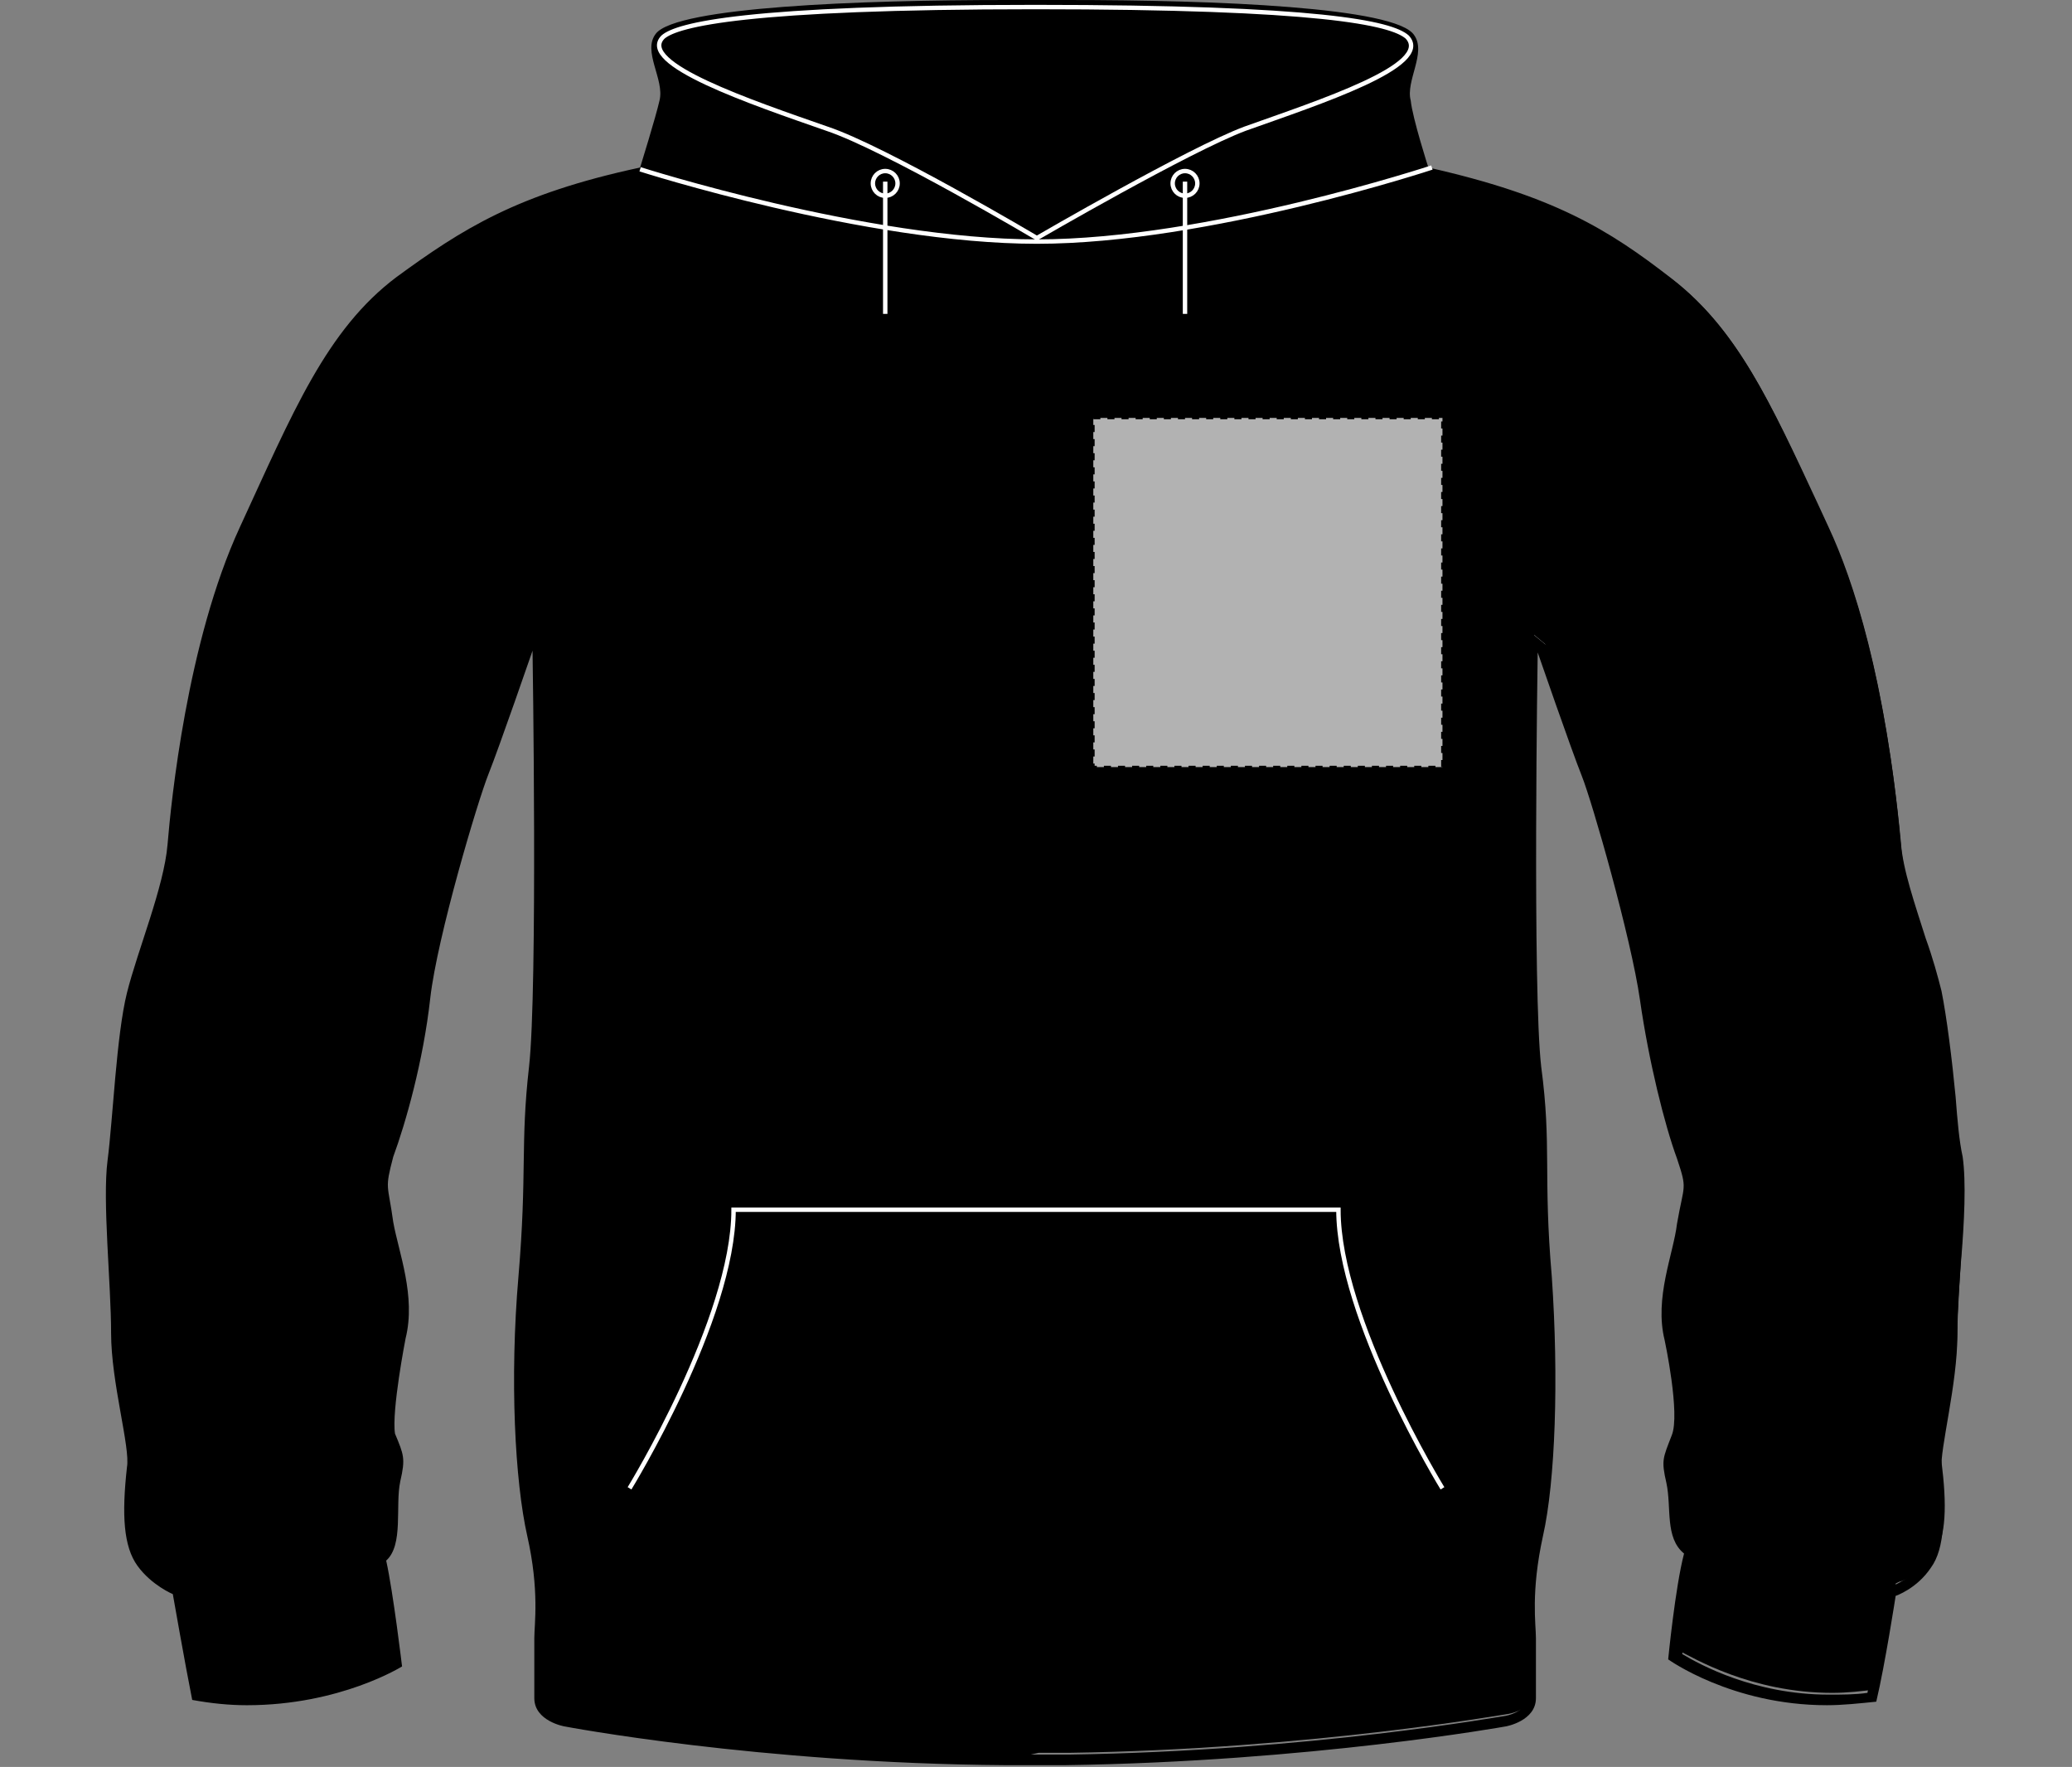 <?xml version="1.0" encoding="utf-8"?>
<!-- Generator: Adobe Illustrator 28.2.0, SVG Export Plug-In . SVG Version: 6.00 Build 0)  -->
<svg version="1.1" id="Layer_1" xmlns="http://www.w3.org/2000/svg" xmlns:xlink="http://www.w3.org/1999/xlink" x="0px" y="0px"
	 viewBox="0 0 117.5 100.2" style="enable-background:new 0 0 117.5 100.2;" xml:space="preserve">
<rect x="0" y="0" width="117.5" height="100.2" fill="#808080" stroke="none"/>
<style type="text/css">
	.st0{fill:none;stroke:#FFFFFF;stroke-width:0.25;}
	.st1{fill:#B2B2B2;stroke:#000000;stroke-width:0.15;stroke-dasharray:0.4;}
</style>
<path d="M57.1,99.8c-13.7-0.1-24.8-2.2-24.9-2.2c-0.1,0-1.4-0.3-1.4-1.2V93c0-0.1,0.2-3.2-0.4-5.8c-0.6-2.9-0.9-8.5-0.4-14.6
	c0.2-2.7,0.2-4.5,0.2-6.1c0-1.8,0-3.4,0.3-5.7c0.6-4.5,0.3-23.1,0.2-23.7v-0.7l-0.6,0.5c-0.1,0.1-2,5.6-2.6,7.1
	c-0.6,1.6-2.9,9.3-3.3,12.8c-0.5,3.5-1.4,7.1-2.1,8.9c-0.4,1.4-0.4,1.6-0.3,2.6c0.1,0.3,0.1,0.7,0.2,1.2s0.2,1,0.3,1.6
	c0.3,1.4,0.8,3.2,0.4,4.9c-0.1,0.4-0.9,4.3-0.4,5.6l0.2,0.4c0.3,0.8,0.4,1,0.1,2.1c-0.1,0.5-0.1,1.1-0.1,1.8c0,1,0,2-0.6,2.5
	l-0.1,0.1v0.2c0.4,1.6,0.8,4.9,0.9,5.8c-0.8,0.4-4,2-8.5,2c-0.9,0-1.9-0.1-2.8-0.2c-0.4-2.1-1.1-5.8-1.1-5.8v-0.2L10,90.1
	c0,0-1.1-0.4-1.9-1.4c-0.7-1-0.8-2.5-0.5-5.4c0.1-0.6-0.1-1.6-0.3-2.8C7,79,6.7,77.2,6.7,75.7c0-1.1-0.1-2.4-0.2-3.7
	c-0.1-2.3-0.3-4.6-0.1-6c0.1-0.9,0.3-2.1,0.4-3.4c0.2-2.1,0.4-4.6,0.8-6c0.2-0.9,0.6-1.9,0.9-3.1c0.6-1.9,1.2-3.9,1.4-5.4
	C10.6,40.4,12,34.2,14,30l0.6-1.4c2.6-5.8,4.5-9.9,8.2-12.7c3.5-2.6,6.5-4.7,13.7-6.2h0.2l0.1-0.2c0-0.1,0.9-2.9,1.1-3.8
	C38,5.1,37.8,4.5,37.7,4c-0.2-0.7-0.4-1.4-0.1-1.9c0.4-0.5,3-1.7,19.5-1.8h3.4C77,0.4,79.6,1.6,80,2.1s0.2,1.2,0,1.9
	c-0.2,0.6-0.3,1.2-0.2,1.7c0.2,0.9,1,3.7,1.1,3.8L81,9.7h0.2c7.2,1.6,10.2,3.6,13.7,6.2c3.6,2.8,5.5,6.9,8.2,12.7l0.6,1.3
	c1.4,3,3.2,8.5,4.1,17.9c0.1,1.5,0.8,3.5,1.4,5.4c0.4,1.1,0.7,2.2,0.9,3c0.3,1.5,0.6,3.9,0.8,6c0.1,1.3,0.2,2.5,0.4,3.4
	c0.2,1.4,0.1,3.7-0.1,6c-0.1,1.4-0.2,2.7-0.2,3.7c0,1.5-0.3,3.4-0.6,4.8c-0.2,1.3-0.4,2.3-0.3,2.8c0.3,2.4,0.3,4.3-0.5,5.4
	c-0.7,1-1.8,1.4-1.9,1.4l-0.2,0.1V90c0,0-0.6,3.7-1.1,5.8c-0.8,0.1-1.6,0.2-2.5,0.2c-4.6,0-7.9-2-8.7-2.4c0.1-0.8,0.5-4.2,0.9-5.8
	v-0.2L96,87.5c-0.6-0.5-0.6-1.4-0.7-2.3c0-0.5-0.1-1-0.2-1.5c-0.3-1.1-0.2-1.3,0.1-2.1l0.2-0.4c0.5-1.3-0.3-5.1-0.4-5.6
	c-0.4-1.7,0-3.4,0.4-4.9c0.1-0.6,0.3-1.1,0.3-1.6c0.1-0.5,0.1-0.9,0.2-1.2c0.2-1,0.2-1.2-0.3-2.6c-0.7-1.8-1.7-5.4-2.1-8.9
	s-2.7-11.2-3.3-12.8c-0.6-1.5-2.5-7.1-2.6-7.1L87,36v0.7c0,0.6-0.3,19.2,0.2,23.7c0.3,2.4,0.3,3.9,0.3,5.7c0,1.6,0,3.4,0.2,6.1
	c0.5,6.1,0.2,11.7-0.4,14.6c-0.6,2.6-0.4,5.7-0.4,5.8V96c0,1-1.4,1.2-1.4,1.2c-0.1,0-11.2,2-24.9,2.2h-1.7L57.1,99.8z"/>
<path d="M57.1,0.7c0.1,0,0.3,0,0.5,0h1.2c0.1,0,1.5,0,1.7,0c17.2,0,19,1.3,19.2,1.6c0.3,0.4,0.1,1-0.1,1.6s-0.4,1.3-0.2,1.9
	c0.2,0.9,1,3.7,1.1,3.8l0.1,0.4l0.4,0.1c7.1,1.6,10.1,3.5,13.6,6.2c3.6,2.7,5.5,6.8,8.1,12.6l0.6,1.4c1.3,2.9,3.1,8.4,4,17.8
	c0.1,1.6,0.8,3.6,1.4,5.5c0.4,1.1,0.7,2.2,0.9,3c0.3,1.4,0.6,3.9,0.8,6c0.1,1.3,0.2,2.6,0.4,3.4c0.2,1.4,0.1,3.7-0.1,5.9
	c-0.1,1.4-0.2,2.7-0.2,3.8c0,1.5-0.3,3.3-0.6,4.8c-0.2,1.3-0.4,2.3-0.3,2.9c0.3,2.8,0.2,4.3-0.5,5.2c-0.7,0.9-1.7,1.3-1.7,1.3
	L107,90l-0.1,0.4c0,0-0.6,3.4-1,5.6c-0.7,0.1-1.4,0.1-2.2,0.1c-4.2,0-7.3-1.7-8.3-2.3c0.1-1.1,0.5-4.1,0.9-5.6l0.1-0.4l-0.3-0.3
	c-0.5-0.4-0.5-1.3-0.6-2.1c0-0.5-0.1-1.1-0.2-1.6c-0.3-1-0.2-1.1,0.1-1.9l0.2-0.4c0.5-1.3-0.2-5-0.4-5.7c-0.4-1.6,0-3.3,0.4-4.7
	c0.1-0.6,0.3-1.1,0.3-1.6c0.1-0.5,0.1-0.9,0.2-1.2c0.2-1.1,0.2-1.2-0.3-2.8c-0.7-1.8-1.6-5.3-2.1-8.8c-0.4-3.5-2.7-11.3-3.3-12.9
	c-0.6-1.6-2.6-7.2-2.7-7.2l-1.1-0.9v1.4c0,0.6-0.3,19.3,0.2,23.7c0.3,2.3,0.3,3.9,0.3,5.7c0,1.6,0,3.4,0.2,6.2
	c0.5,6.1,0.2,11.7-0.4,14.5c-0.6,2.6-0.4,5.7-0.4,5.8v3.4c0,0.7-1.1,0.9-1.1,0.9c-0.1,0-11.1,2-24.8,2.2h-1.7c0,0-1.2,0-1.7,0
	c-13.7-0.1-24.7-2.2-24.8-2.2c0,0-1.1-0.2-1.1-0.9V93c0-0.1,0.2-3.3-0.4-5.9c-0.6-2.8-0.9-8.5-0.4-14.5c0.2-2.7,0.2-4.6,0.2-6.2
	c0-1.8,0-3.3,0.3-5.7c0.4-4.4,0-23.1,0-23.7v-1.4l-1.1,0.9c-0.1,0.1-2.1,5.6-2.7,7.2c-0.6,1.6-2.9,9.3-3.3,12.9
	c-0.4,3.5-1.4,7-2.1,8.9c-0.4,1.5-0.4,1.7-0.3,2.7c0.1,0.3,0.1,0.7,0.2,1.2s0.2,1,0.3,1.6c0.4,1.5,0.8,3.2,0.4,4.8
	c-0.1,0.7-0.9,4.4-0.4,5.7l0.2,0.4c0.3,0.8,0.4,0.9,0.1,1.9c-0.1,0.6-0.1,1.2-0.2,1.8c0,0.9,0,1.9-0.5,2.3l-0.3,0.3l0.1,0.4
	c0.4,1.5,0.7,4.4,0.9,5.5c-1,0.5-4,1.9-8.1,1.9c-0.8,0-1.7-0.1-2.5-0.2c-0.4-2.1-1-5.5-1-5.6l-0.1-0.4l-0.4-0.1c0,0-1-0.4-1.7-1.3
	C7.9,87.5,7.7,86,8,83.2c0.1-0.6-0.1-1.6-0.3-2.9c-0.3-1.4-0.6-3.3-0.6-4.8c0-1.1-0.1-2.4-0.2-3.7c-0.2-2.3-0.3-4.6-0.1-5.9
	C7,65,7.1,63.8,7.2,62.5c0.2-2.1,0.4-4.5,0.8-6c0.2-0.9,0.5-1.9,0.9-3c0.6-1.9,1.3-3.9,1.4-5.5c0.7-7.4,2.1-13.6,4-17.8l0.6-1.4
	c2.6-5.7,4.5-9.8,8.1-12.5c3.5-2.6,6.5-4.6,13.6-6.2L37,10l0.1-0.4c0-0.1,0.9-2.9,1.1-3.8c0.1-0.6-0.1-1.3-0.2-1.9
	c-0.2-0.7-0.4-1.3-0.1-1.6C38,2,39.8,0.7,57.1,0.7 M58.8,0c0,0-0.7,0-1.2,0c-0.3,0-0.5,0-0.5,0c-8.4,0-18.7,0.4-19.9,1.9
	c-0.8,1,0.5,2.6,0.2,3.8c-0.2,0.9-1.1,3.8-1.1,3.8c-7,1.5-10.1,3.5-13.8,6.2c-4,3-5.9,7.7-8.9,14.2s-3.9,15.6-4.1,18
	c-0.2,2.4-1.7,6-2.3,8.4s-0.8,7.2-1.1,9.5c-0.3,2.3,0.2,7,0.2,9.8s1.1,6.5,0.9,7.6c-0.3,2.7-0.2,4.5,0.6,5.6s2,1.6,2,1.6
	s0.7,4,1.1,6c1.1,0.2,2.1,0.3,3.1,0.3c5.3,0,8.8-2.2,8.8-2.2s-0.5-4.2-0.9-6c1-0.9,0.5-3.1,0.8-4.5c0.3-1.3,0.2-1.5-0.3-2.7
	C22.2,80,23,75.9,23,75.9c0.6-2.4-0.4-4.9-0.7-6.6c-0.3-2.2-0.5-1.8,0-3.7c0.7-1.9,1.7-5.4,2.1-9c0.4-3.5,2.7-11.2,3.3-12.7
	c0.6-1.5,2.5-7,2.5-7s0.3,19.2-0.2,23.6s-0.1,6-0.6,11.9c-0.5,5.8-0.2,11.6,0.5,14.7s0.4,5,0.4,5.8c0,0.1,0,2.5,0,3.4
	c0,1.3,1.7,1.6,1.7,1.6s11,2.1,25,2.2c0.5,0,1.7,0,1.7,0s1.2,0,1.7,0c13.9-0.2,25-2.2,25-2.2s1.7-0.3,1.7-1.6c0-0.8,0-3.3,0-3.4
	c0-0.8-0.3-2.6,0.4-5.8c0.7-3.1,0.9-8.9,0.5-14.7c-0.5-5.8,0-7.4-0.6-11.9C86.9,56.2,87.2,37,87.2,37s1.9,5.5,2.5,7
	s2.8,9.2,3.3,12.7s1.4,7.1,2.1,9c0.6,1.8,0.4,1.4,0,3.7c-0.2,1.7-1.3,4.2-0.7,6.6c0,0,0.9,4.2,0.4,5.4c-0.5,1.3-0.6,1.4-0.3,2.7
	c0.3,1.4-0.1,3.1,1,4c-0.5,1.9-0.9,6-0.9,6s3.6,2.6,9,2.6c0.9,0,1.8-0.1,2.8-0.2c0.5-2.1,1.1-6,1.1-6s1.2-0.4,2-1.6
	c0.8-1.1,0.8-3,0.6-5.6c-0.1-1.1,0.9-4.8,0.9-7.6s0.6-7.5,0.2-9.8c-0.3-2.3-0.6-7.1-1.1-9.5c-0.6-2.4-2.1-6-2.3-8.4
	c-0.2-2.4-1.1-11.6-4.1-18c-3-6.5-4.9-11.1-8.9-14.2C91.2,13,88.1,11.1,81,9.5c0,0-0.9-2.8-1-3.8C79.7,4.6,80.9,3,80.2,2
	c-1-1.6-11.3-2-19.7-2C60.3,0,58.8,0,58.8,0z"/>
<line class="st0" x1="67.2" y1="10.3" x2="67.2" y2="17.8"/>
<line class="st0" x1="50.2" y1="10.3" x2="50.2" y2="17.8"/>
<ellipse class="st0" cx="67.2" cy="10.4" rx="0.7" ry="0.7"/>
<ellipse class="st0" cx="50.2" cy="10.4" rx="0.7" ry="0.7"/>
<path class="st0" d="M81.2,9.5c0,0-12.7,4.2-22.4,4.2S36.3,9.6,36.3,9.6"/>
<path class="st0" d="M58.7,0.4c-16.4,0-20.3,1-21.1,1.7c-1.5,1.5,5,3.7,9.3,5.2c3.3,1.1,11.9,6.2,11.9,6.2s8.6-5,11.8-6.2
	c4.2-1.5,10.7-3.6,9.2-5.2C78.9,1.3,74.8,0.4,58.7,0.4z"/>
<path class="st0" d="M81.8,84.4c0,0-5.9-9.6-5.9-15.8c-4.8,0-29.4,0-34.3,0c0,6.2-5.9,15.8-5.9,15.8"/>
<rect id="hood-zip-left-breast-garmentscreenbounds" x="62" y="23.7" class="st1" width="19.8" height="19.8"/>
</svg>
